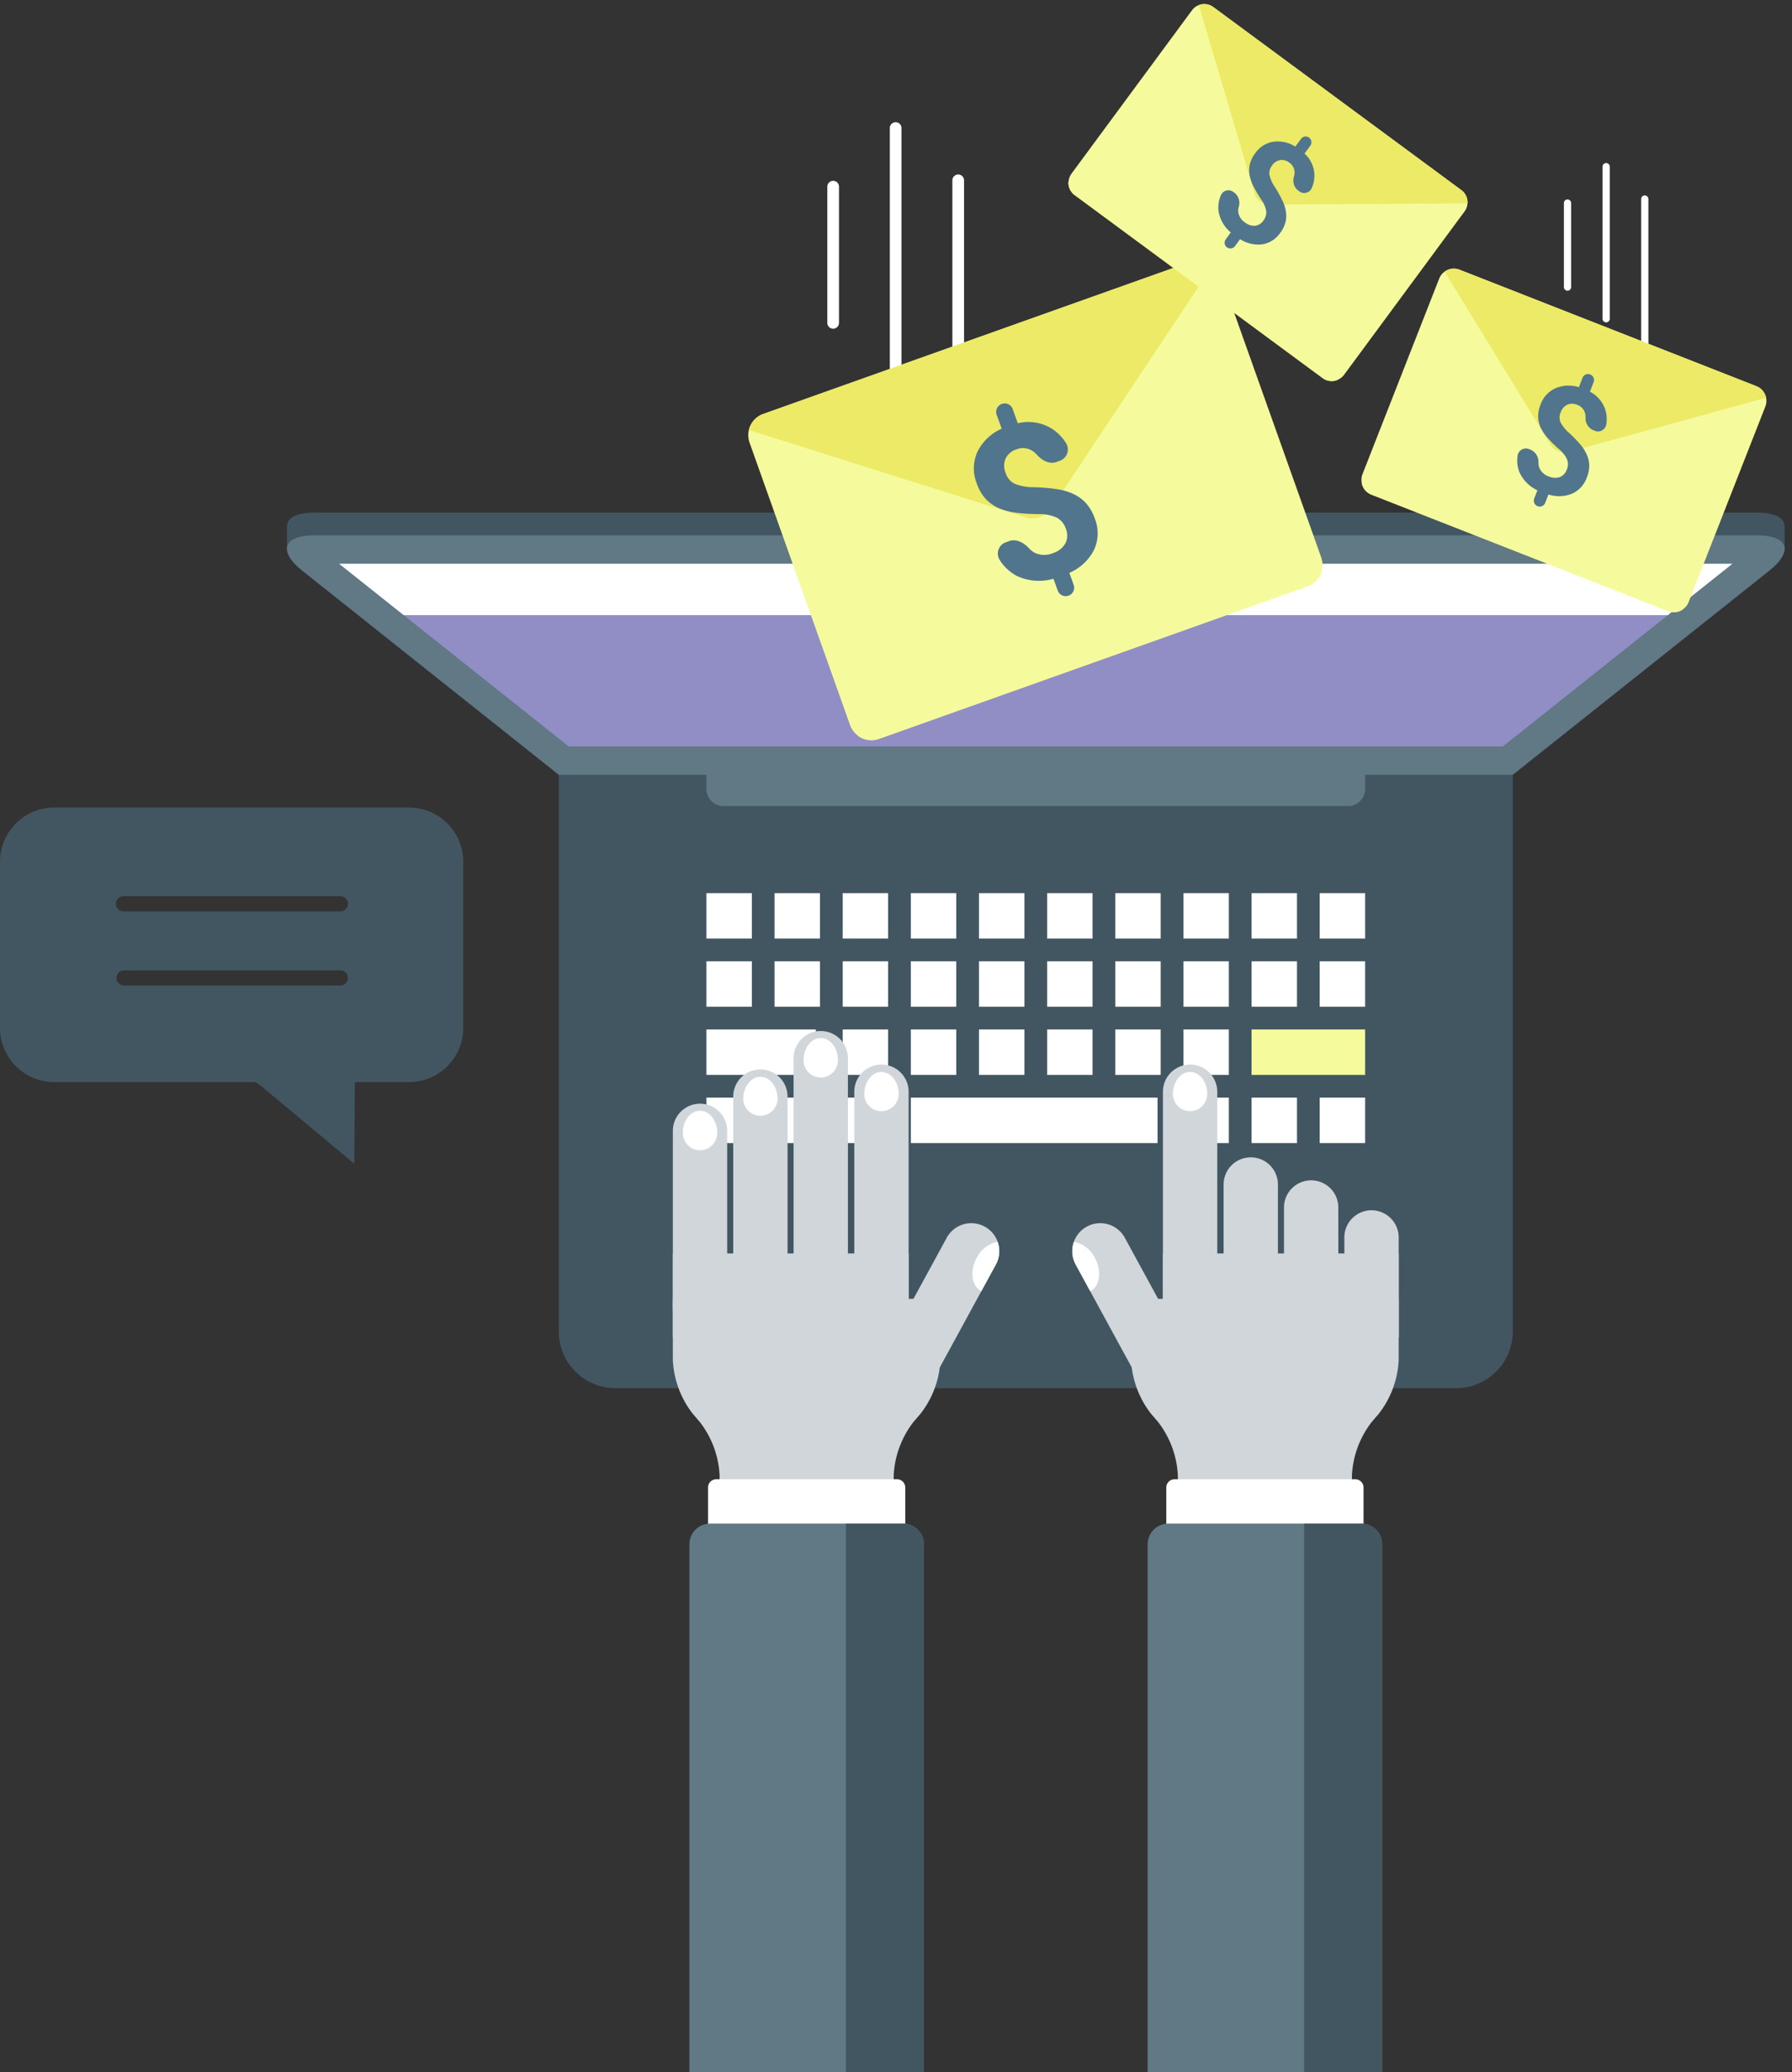 <svg xmlns="http://www.w3.org/2000/svg" xmlns:xlink="http://www.w3.org/1999/xlink" width="442" height="511" viewBox="0 0 442 511">
  <rect x="0" y="0" width="442" height="511" fill="#333333" stroke="none"/>
  <defs>
    <clipPath id="clip-path">
      <rect id="Rectangle_7424" data-name="Rectangle 7424" width="440.184" height="514.083" fill="none"/>
    </clipPath>
    <clipPath id="clip-SVG_Acomba-Paie_image_MaPaienet">
      <rect width="442" height="511"/>
    </clipPath>
  </defs>
  <g id="SVG_Acomba-Paie_image_MaPaienet" clip-path="url(#clip-SVG_Acomba-Paie_image_MaPaienet)">
    <g id="Groupe_14757" data-name="Groupe 14757" transform="translate(0 1)">
      <g id="Groupe_14756" data-name="Groupe 14756" clip-path="url(#clip-path)">
        <path id="Tracé_51654" data-name="Tracé 51654" d="M13.393,198.136h87.478a13.39,13.39,0,0,1,13.392,13.39v40.928a13.392,13.392,0,0,1-13.39,13.394H87.521l-.138,20.125L64.124,266.56l-1.094-.712H13.393A13.394,13.394,0,0,1,0,252.454V211.526a13.392,13.392,0,0,1,13.393-13.39m17.14,43.9H83.865a1.87,1.87,0,1,0,.1-3.738H30.538a1.87,1.87,0,0,0,0,3.738Zm0-18.287H83.865a1.87,1.87,0,1,0,.1-3.738H30.538a1.87,1.87,0,1,0-.1,3.738Z" fill="#425662"/>
        <path id="Tracé_51655" data-name="Tracé 51655" d="M137.825,327.319a14.005,14.005,0,0,0,14,14.007H359.119a14.008,14.008,0,0,0,14.005-14.007V189.867h-235.3Z" fill="#425662"/>
        <rect id="Rectangle_7387" data-name="Rectangle 7387" width="11.202" height="11.205" transform="translate(174.241 219.249)" fill="#fff"/>
        <rect id="Rectangle_7388" data-name="Rectangle 7388" width="11.205" height="11.205" transform="translate(191.047 219.249)" fill="#fff"/>
        <rect id="Rectangle_7389" data-name="Rectangle 7389" width="11.204" height="11.205" transform="translate(207.854 219.249)" fill="#fff"/>
        <rect id="Rectangle_7390" data-name="Rectangle 7390" width="11.203" height="11.205" transform="translate(224.663 219.249)" fill="#fff"/>
        <rect id="Rectangle_7391" data-name="Rectangle 7391" width="11.209" height="11.205" transform="translate(241.467 219.249)" fill="#fff"/>
        <rect id="Rectangle_7392" data-name="Rectangle 7392" width="11.204" height="11.205" transform="translate(258.277 219.249)" fill="#fff"/>
        <rect id="Rectangle_7393" data-name="Rectangle 7393" width="11.204" height="11.205" transform="translate(275.084 219.249)" fill="#fff"/>
        <rect id="Rectangle_7394" data-name="Rectangle 7394" width="11.205" height="11.205" transform="translate(291.889 219.249)" fill="#fff"/>
        <rect id="Rectangle_7395" data-name="Rectangle 7395" width="11.206" height="11.205" transform="translate(308.696 219.249)" fill="#fff"/>
        <rect id="Rectangle_7396" data-name="Rectangle 7396" width="11.206" height="11.205" transform="translate(325.505 219.249)" fill="#fff"/>
        <rect id="Rectangle_7397" data-name="Rectangle 7397" width="11.202" height="11.206" transform="translate(174.241 236.056)" fill="#fff"/>
        <rect id="Rectangle_7398" data-name="Rectangle 7398" width="11.205" height="11.206" transform="translate(191.047 236.056)" fill="#fff"/>
        <rect id="Rectangle_7399" data-name="Rectangle 7399" width="11.204" height="11.206" transform="translate(207.854 236.056)" fill="#fff"/>
        <rect id="Rectangle_7400" data-name="Rectangle 7400" width="11.203" height="11.206" transform="translate(224.663 236.056)" fill="#fff"/>
        <rect id="Rectangle_7401" data-name="Rectangle 7401" width="11.209" height="11.206" transform="translate(241.467 236.056)" fill="#fff"/>
        <rect id="Rectangle_7402" data-name="Rectangle 7402" width="11.204" height="11.206" transform="translate(258.277 236.056)" fill="#fff"/>
        <rect id="Rectangle_7403" data-name="Rectangle 7403" width="11.204" height="11.206" transform="translate(275.084 236.056)" fill="#fff"/>
        <rect id="Rectangle_7404" data-name="Rectangle 7404" width="11.205" height="11.206" transform="translate(291.889 236.056)" fill="#fff"/>
        <rect id="Rectangle_7405" data-name="Rectangle 7405" width="11.206" height="11.206" transform="translate(308.696 236.056)" fill="#fff"/>
        <rect id="Rectangle_7406" data-name="Rectangle 7406" width="11.206" height="11.206" transform="translate(325.505 236.056)" fill="#fff"/>
        <rect id="Rectangle_7407" data-name="Rectangle 7407" width="28.016" height="11.203" transform="translate(308.696 252.866)" fill="#f5fb9c"/>
        <rect id="Rectangle_7408" data-name="Rectangle 7408" width="27.003" height="11.203" transform="translate(174.241 252.866)" fill="#fff"/>
        <rect id="Rectangle_7409" data-name="Rectangle 7409" width="11.204" height="11.203" transform="translate(207.854 252.866)" fill="#fff"/>
        <rect id="Rectangle_7410" data-name="Rectangle 7410" width="11.203" height="11.203" transform="translate(224.663 252.866)" fill="#fff"/>
        <rect id="Rectangle_7411" data-name="Rectangle 7411" width="11.209" height="11.203" transform="translate(241.467 252.866)" fill="#fff"/>
        <rect id="Rectangle_7412" data-name="Rectangle 7412" width="11.204" height="11.203" transform="translate(258.277 252.866)" fill="#fff"/>
        <rect id="Rectangle_7413" data-name="Rectangle 7413" width="11.204" height="11.203" transform="translate(275.084 252.866)" fill="#fff"/>
        <rect id="Rectangle_7414" data-name="Rectangle 7414" width="11.205" height="11.203" transform="translate(291.889 252.866)" fill="#fff"/>
        <rect id="Rectangle_7415" data-name="Rectangle 7415" width="11.202" height="11.208" transform="translate(174.241 269.67)" fill="#fff"/>
        <rect id="Rectangle_7416" data-name="Rectangle 7416" width="11.205" height="11.208" transform="translate(191.047 269.67)" fill="#fff"/>
        <rect id="Rectangle_7417" data-name="Rectangle 7417" width="11.204" height="11.208" transform="translate(207.854 269.67)" fill="#fff"/>
        <rect id="Rectangle_7418" data-name="Rectangle 7418" width="60.85" height="11.208" transform="translate(224.663 269.67)" fill="#fff"/>
        <rect id="Rectangle_7419" data-name="Rectangle 7419" width="11.205" height="11.208" transform="translate(291.889 269.67)" fill="#fff"/>
        <rect id="Rectangle_7420" data-name="Rectangle 7420" width="11.206" height="11.208" transform="translate(308.696 269.67)" fill="#fff"/>
        <rect id="Rectangle_7421" data-name="Rectangle 7421" width="11.206" height="11.208" transform="translate(325.505 269.67)" fill="#fff"/>
        <path id="Tracé_51656" data-name="Tracé 51656" d="M174.242,193.575v-7.69H336.706v7.69a4.2,4.2,0,0,1-4.2,4.2H178.438a4.2,4.2,0,0,1-4.2-4.2" fill="#617885"/>
        <path id="Tracé_51657" data-name="Tracé 51657" d="M440.178,134.619H70.786v-5.9h.01c.031-2.013,2.353-3.305,6.807-3.305h355.75c4.447,0,6.768,1.292,6.807,3.305h.024Z" fill="#425662"/>
        <path id="Tracé_51658" data-name="Tracé 51658" d="M436.4,139.734l-63.273,50.335h-235.3L74.551,139.734c-6.052-4.816-4.69-8.721,3.045-8.721H433.352c7.735,0,9.1,3.9,3.045,8.721" fill="#617885"/>
        <path id="Tracé_51659" data-name="Tracé 51659" d="M83.642,138.023l56.627,45.043H370.68l56.626-45.043Z" fill="#918ec6"/>
        <path id="Tracé_51660" data-name="Tracé 51660" d="M99.571,150.689H411.38L427.3,138.018H83.642Z" fill="#fff"/>
        <path id="Tracé_51661" data-name="Tracé 51661" d="M231.958,319.288v15.15a23.369,23.369,0,0,1-4.862,13.128l-1.8,2.1a23.393,23.393,0,0,0-4.863,13.137v27.274H177.49V362.814a23.379,23.379,0,0,0-4.862-13.136l-1.806-2.106a23.377,23.377,0,0,1-4.863-13.128V319.288Z" fill="#d0d6da"/>
        <path id="Tracé_51662" data-name="Tracé 51662" d="M242.871,301.477a6.9,6.9,0,0,0-9.36,2.757l-17.786,32.63,12.118,6.6,17.79-32.631a6.9,6.9,0,0,0-2.761-9.36h0" fill="#d0d6da"/>
        <path id="Tracé_51663" data-name="Tracé 51663" d="M246.071,305.243a7.247,7.247,0,0,0-5.171,3.94c-1.77,3.247-1.262,6.936,1.138,8.244l3.592-6.589a6.886,6.886,0,0,0,.441-5.6" fill="#fff"/>
        <path id="Tracé_51664" data-name="Tracé 51664" d="M224.112,268.316v52.078a6.7,6.7,0,1,1-13.4.179c0-.059,0-.119,0-.179V268.316a6.7,6.7,0,1,1,13.4-.18q0,.09,0,.18" fill="#d0d6da"/>
        <path id="Tracé_51665" data-name="Tracé 51665" d="M213.173,268.773a4.24,4.24,0,0,0,8.48,0c0-2.995-1.9-5.428-4.24-5.428s-4.24,2.435-4.24,5.428" fill="#fff"/>
        <path id="Tracé_51666" data-name="Tracé 51666" d="M209.14,259.946v52.08a6.7,6.7,0,1,1-13.4,0v-52.08a6.7,6.7,0,1,1,13.4,0" fill="#d0d6da"/>
        <path id="Tracé_51667" data-name="Tracé 51667" d="M198.2,260.411a4.239,4.239,0,1,0,8.477,0v0c0-3-1.9-5.431-4.238-5.431s-4.239,2.431-4.239,5.431" fill="#fff"/>
        <path id="Tracé_51668" data-name="Tracé 51668" d="M194.251,269.511v52.08a6.7,6.7,0,0,1-13.4,0v-52.08a6.7,6.7,0,0,1,13.4-.18q0,.09,0,.18" fill="#d0d6da"/>
        <path id="Tracé_51669" data-name="Tracé 51669" d="M183.316,269.971a4.237,4.237,0,0,0,8.473,0c0-2.995-1.893-5.426-4.235-5.426s-4.238,2.431-4.238,5.426" fill="#fff"/>
        <path id="Tracé_51670" data-name="Tracé 51670" d="M179.363,277.88v43.711a6.7,6.7,0,0,1-13.4,0V277.88a6.7,6.7,0,1,1,13.4-.021Z" fill="#d0d6da"/>
        <path id="Tracé_51671" data-name="Tracé 51671" d="M168.425,278.341a4.24,4.24,0,1,0,8.479.143c0-.048,0-.1,0-.143,0-3-1.9-5.431-4.241-5.431s-4.238,2.43-4.238,5.431" fill="#fff"/>
        <rect id="Rectangle_7422" data-name="Rectangle 7422" width="58.15" height="20.661" transform="translate(165.962 308.101)" fill="#d0d6da"/>
        <path id="Tracé_51672" data-name="Tracé 51672" d="M176.667,363.789h44.588a2.03,2.03,0,0,1,2.031,2.031v22.238a2.029,2.029,0,0,1-2.029,2.03h-44.59a2.031,2.031,0,0,1-2.031-2.031V365.819a2.031,2.031,0,0,1,2.031-2.03" fill="#fff"/>
        <path id="Tracé_51673" data-name="Tracé 51673" d="M278.991,319.288v15.15a23.369,23.369,0,0,0,4.862,13.128l1.8,2.1a23.393,23.393,0,0,1,4.863,13.137v27.274h42.941V362.814a23.372,23.372,0,0,1,4.863-13.136l1.806-2.106a23.369,23.369,0,0,0,4.862-13.128V319.288Z" fill="#d0d6da"/>
        <path id="Tracé_51674" data-name="Tracé 51674" d="M268.078,301.477a6.9,6.9,0,0,1,9.36,2.757l17.785,32.63-12.116,6.6-17.791-32.631a6.9,6.9,0,0,1,2.762-9.361" fill="#d0d6da"/>
        <path id="Tracé_51675" data-name="Tracé 51675" d="M264.878,305.243a7.241,7.241,0,0,1,5.17,3.94c1.77,3.247,1.264,6.936-1.137,8.244l-3.592-6.589a6.882,6.882,0,0,1-.441-5.6" fill="#fff"/>
        <path id="Tracé_51676" data-name="Tracé 51676" d="M286.837,268.316v52.078a6.7,6.7,0,1,0,13.4.179c0-.059,0-.119,0-.179V268.316a6.7,6.7,0,1,0-13.4-.18q0,.09,0,.18" fill="#d0d6da"/>
        <path id="Tracé_51677" data-name="Tracé 51677" d="M297.776,268.773a4.24,4.24,0,0,1-8.48,0c0-2.995,1.9-5.428,4.24-5.428s4.24,2.435,4.24,5.428" fill="#fff"/>
        <rect id="Rectangle_7423" data-name="Rectangle 7423" width="58.149" height="20.661" transform="translate(286.837 308.101)" fill="#d0d6da"/>
        <path id="Tracé_51678" data-name="Tracé 51678" d="M308.505,284.4a6.7,6.7,0,0,0-6.7,6.7v37.663h13.4V291.1a6.7,6.7,0,0,0-6.7-6.7Z" fill="#d0d6da"/>
        <path id="Tracé_51679" data-name="Tracé 51679" d="M323.4,290.068a6.7,6.7,0,0,0-6.7,6.7v31.991h13.4V296.771a6.7,6.7,0,0,0-6.7-6.7Z" fill="#d0d6da"/>
        <path id="Tracé_51680" data-name="Tracé 51680" d="M344.987,304.165a6.7,6.7,0,0,0-13.4-.021v24.618h13.4Z" fill="#d0d6da"/>
        <path id="Tracé_51681" data-name="Tracé 51681" d="M289.7,363.789h44.589a2.031,2.031,0,0,1,2.031,2.031v22.238a2.03,2.03,0,0,1-2.03,2.03H289.7a2.03,2.03,0,0,1-2.03-2.03V365.819a2.03,2.03,0,0,1,2.03-2.03" fill="#fff"/>
        <path id="Tracé_51682" data-name="Tracé 51682" d="M205.5,80.061a1.44,1.44,0,0,1-1.44-1.437V45.074a1.439,1.439,0,1,1,2.877-.086V78.624a1.44,1.44,0,0,1-1.437,1.437" fill="#fff"/>
        <path id="Tracé_51683" data-name="Tracé 51683" d="M220.919,92.7a1.439,1.439,0,0,1-1.443-1.433V30.537a1.438,1.438,0,0,1,2.875,0V91.255a1.44,1.44,0,0,1-1.432,1.442" fill="#fff"/>
        <path id="Tracé_51684" data-name="Tracé 51684" d="M236.343,108.213a1.438,1.438,0,0,1-1.438-1.438V43.465a1.438,1.438,0,0,1,2.876,0v63.309a1.44,1.44,0,0,1-1.438,1.439" fill="#fff"/>
        <path id="Tracé_51685" data-name="Tracé 51685" d="M301.09,66.8l24.782,69.63a5.546,5.546,0,0,1-3.366,7.085L216.751,181.161a5.551,5.551,0,0,1-7.086-3.366l-24.782-69.631a5.553,5.553,0,0,1,3.366-7.084L294,63.438a5.557,5.557,0,0,1,7.085,3.366Z" fill="#f5fb9c"/>
        <path id="Tracé_51686" data-name="Tracé 51686" d="M326.082,139.636l-69.274-21.427a5.847,5.847,0,0,0-5.743,2.057L211.54,180.4a5.533,5.533,0,0,0,5.248.835L322.543,143.6a5.525,5.525,0,0,0,3.539-3.962" fill="#f5fb9c"/>
        <path id="Tracé_51687" data-name="Tracé 51687" d="M299.25,64.27l-40.156,60.382a5.854,5.854,0,0,1-5.752,2.035l-68.631-21.638a5.537,5.537,0,0,1,3.539-3.964L294.005,63.443a5.526,5.526,0,0,1,5.245.827" fill="#ecea66"/>
        <path id="Tracé_51688" data-name="Tracé 51688" d="M262.9,129.425a4.723,4.723,0,0,0-2.289-2.8,10.628,10.628,0,0,0-4.6-.851,50.391,50.391,0,0,1-5.366-.326,16.7,16.7,0,0,1-4.187-1.086,10.284,10.284,0,0,1-3.283-2.277,11.127,11.127,0,0,1-2.265-3.9,9.831,9.831,0,0,1,.194-7.8,11.976,11.976,0,0,1,5.965-5.666l-1.191-3.308A2.1,2.1,0,1,1,249.825,100l1.215,3.382a10.942,10.942,0,0,1,8.162,1.187,11.262,11.262,0,0,1,3.817,3.839,2.965,2.965,0,0,1-1.174,4.025,3.066,3.066,0,0,1-.59.243l-.664.243c-1.785.644-3.629-.4-4.887-1.829a4.627,4.627,0,0,0-1.177-.973,4.233,4.233,0,0,0-3.792-.307,4.39,4.39,0,0,0-2.714,2.291,4.585,4.585,0,0,0,.032,3.558,4.451,4.451,0,0,0,2.168,2.621,12.728,12.728,0,0,0,4.863.871,45.306,45.306,0,0,1,5.674.487,14.277,14.277,0,0,1,4.064,1.215,9.535,9.535,0,0,1,3.087,2.29,10.863,10.863,0,0,1,2.106,3.677,9.778,9.778,0,0,1-.16,7.758,12.189,12.189,0,0,1-6.1,5.686l1.064,2.951a2.088,2.088,0,0,1-1.25,2.674h0a2.086,2.086,0,0,1-2.674-1.247v0l-1.056-2.926a12.72,12.72,0,0,1-9.142-.75,11.146,11.146,0,0,1-4.212-4.029,2.956,2.956,0,0,1,1.158-4.017h0a2.974,2.974,0,0,1,.6-.244l.664-.243c1.786-.644,3.647.4,4.929,1.8a5.275,5.275,0,0,0,1.317,1.052,5.467,5.467,0,0,0,4.585.1,5.257,5.257,0,0,0,3.026-2.374,4.291,4.291,0,0,0,.137-3.588" fill="#51758c"/>
        <path id="Tracé_51689" data-name="Tracé 51689" d="M361.242,51.132,331.521,91.419a3.76,3.76,0,0,1-5.254.794L265.082,47.07a3.762,3.762,0,0,1-.792-5.254L294.013,1.529a3.759,3.759,0,0,1,5.254-.793l61.185,45.146a3.769,3.769,0,0,1,.791,5.254Z" fill="#f5fb9c"/>
        <path id="Tracé_51690" data-name="Tracé 51690" d="M329.8,92.746,315.6,45.726a3.96,3.96,0,0,0-3.329-2.447l-48.745.573a3.755,3.755,0,0,0,1.516,3.267L326.23,92.262a3.746,3.746,0,0,0,3.565.484" fill="#f5fb9c"/>
        <path id="Tracé_51691" data-name="Tracé 51691" d="M361.967,49.139l-49.117.311a3.968,3.968,0,0,1-3.32-2.46L295.692.247a3.75,3.75,0,0,1,3.567.487l61.185,45.148a3.744,3.744,0,0,1,1.523,3.257" fill="#ecea66"/>
        <path id="Tracé_51692" data-name="Tracé 51692" d="M311.608,53.4a3.211,3.211,0,0,0,.706-2.346,7.17,7.17,0,0,0-1.269-2.911,33.6,33.6,0,0,1-1.85-3.132,11.313,11.313,0,0,1-.972-2.762,6.947,6.947,0,0,1,.037-2.7,7.555,7.555,0,0,1,1.337-2.748,6.665,6.665,0,0,1,4.457-2.844,8.106,8.106,0,0,1,5.441,1.2l1.406-1.923a1.423,1.423,0,0,1,2.3,1.676l-1.438,1.966a7.4,7.4,0,0,1,2.424,5.032,7.62,7.62,0,0,1-.709,3.6,2.009,2.009,0,0,1-2.707.863,1.925,1.925,0,0,1-.364-.243l-.384-.282a3.16,3.16,0,0,1-.82-3.436,3.18,3.18,0,0,0,.1-1.032,2.862,2.862,0,0,0-1.263-2.246,2.968,2.968,0,0,0-2.31-.658,3.1,3.1,0,0,0-1.99,1.365,3.02,3.02,0,0,0-.65,2.21,8.631,8.631,0,0,0,1.352,3.059,30.638,30.638,0,0,1,1.877,3.376,9.708,9.708,0,0,1,.857,2.742,6.484,6.484,0,0,1-.122,2.6,7.34,7.34,0,0,1-1.269,2.575,6.631,6.631,0,0,1-4.416,2.849,8.261,8.261,0,0,1-5.5-1.272l-1.256,1.714a1.414,1.414,0,0,1-2.283-1.669l1.245-1.7a8.613,8.613,0,0,1-3.039-5.419,7.529,7.529,0,0,1,.669-3.89,2,2,0,0,1,2.7-.868,1.974,1.974,0,0,1,.364.243l.387.282a3.237,3.237,0,0,1,.851,3.452,3.558,3.558,0,0,0-.089,1.131,3.71,3.71,0,0,0,1.678,2.616,3.562,3.562,0,0,0,2.479.8,2.9,2.9,0,0,0,2.034-1.268" fill="#51758c"/>
        <path id="Tracé_51693" data-name="Tracé 51693" d="M386.63,70.688a.891.891,0,0,1-.889-.889V49.075a.889.889,0,0,1,1.778,0V69.8a.89.89,0,0,1-.888.888Z" fill="#fff"/>
        <path id="Tracé_51694" data-name="Tracé 51694" d="M396.159,78.492a.891.891,0,0,1-.889-.889V40.1a.889.889,0,0,1,1.778,0V77.608a.891.891,0,0,1-.889.889Z" fill="#fff"/>
        <path id="Tracé_51695" data-name="Tracé 51695" d="M405.688,88.079a.891.891,0,0,1-.889-.889V48.082a.889.889,0,0,1,1.778,0V87.19A.891.891,0,0,1,405.688,88.079Z" fill="#fff"/>
        <path id="Tracé_51696" data-name="Tracé 51696" d="M435.419,99.266l-18.907,48.2a3.891,3.891,0,0,1-5.035,2.2l-73.211-28.719a3.891,3.891,0,0,1-2.2-5.035l18.909-48.2a3.89,3.89,0,0,1,5.036-2.2l73.211,28.719a3.889,3.889,0,0,1,2.2,5.035Z" fill="#f5fb9c"/>
        <path id="Tracé_51697" data-name="Tracé 51697" d="M415.142,149.255l-26.767-43.174a4.1,4.1,0,0,0-3.982-1.552l-48.536,13.614a3.89,3.89,0,0,0,2.39,2.855l73.211,28.719a3.873,3.873,0,0,0,3.684-.462" fill="#f5fb9c"/>
        <path id="Tracé_51698" data-name="Tracé 51698" d="M435.606,97.081l-48.988,13.458a4.1,4.1,0,0,1-3.975-1.568L356.31,65.98A3.878,3.878,0,0,1,360,65.512l73.211,28.72a3.871,3.871,0,0,1,2.392,2.849" fill="#ecea66"/>
        <path id="Tracé_51699" data-name="Tracé 51699" d="M386.44,114.815a3.31,3.31,0,0,0,.077-2.533,7.43,7.43,0,0,0-2.042-2.568,35.357,35.357,0,0,1-2.686-2.637,11.693,11.693,0,0,1-1.716-2.5,7.221,7.221,0,0,1-.684-2.71,7.823,7.823,0,0,1,.594-3.1,6.886,6.886,0,0,1,3.693-4.032,8.372,8.372,0,0,1,5.756-.252l.891-2.3a1.47,1.47,0,1,1,2.742,1.062l-.909,2.35a7.656,7.656,0,0,1,3.768,4.376,7.89,7.89,0,0,1,.254,3.783,2.077,2.077,0,0,1-2.894,1.447l-.461-.179a3.272,3.272,0,0,1-1.742-3.214,3.206,3.206,0,0,0-.172-1.059,2.961,2.961,0,0,0-1.863-1.906,3.074,3.074,0,0,0-2.489-.037,3.216,3.216,0,0,0-1.622,1.9,3.13,3.13,0,0,0-.057,2.382,8.917,8.917,0,0,0,2.169,2.695,31.852,31.852,0,0,1,2.775,2.869,9.957,9.957,0,0,1,1.586,2.512,6.692,6.692,0,0,1,.579,2.629,7.642,7.642,0,0,1-.579,2.917,6.851,6.851,0,0,1-3.648,4.029,8.546,8.546,0,0,1-5.833.2l-.789,2.049a1.459,1.459,0,0,1-1.885.838h0a1.46,1.46,0,0,1-.837-1.886v-.006l.788-2.032a8.931,8.931,0,0,1-4.49-4.6,7.8,7.8,0,0,1-.375-4.067,2.067,2.067,0,0,1,2.449-1.594,1.962,1.962,0,0,1,.442.147l.462.179a3.343,3.343,0,0,1,1.775,3.219,3.769,3.769,0,0,0,.213,1.161,3.842,3.842,0,0,0,2.369,2.162,3.675,3.675,0,0,0,2.69.136,3,3,0,0,0,1.7-1.828" fill="#51758c"/>
        <path id="Tracé_51700" data-name="Tracé 51700" d="M222.806,374.729H175.119a5.077,5.077,0,0,0-5.077,5.076V514.083h57.835V379.8a5.074,5.074,0,0,0-5.071-5.073" fill="#617885"/>
        <path id="Tracé_51701" data-name="Tracé 51701" d="M222.806,374.729H208.651V514.083h19.226V379.8a5.074,5.074,0,0,0-5.071-5.073" fill="#425662"/>
        <path id="Tracé_51702" data-name="Tracé 51702" d="M335.829,374.729h-47.68a5.075,5.075,0,0,0-5.077,5.075h0V514.083h57.834V379.8a5.075,5.075,0,0,0-5.077-5.073" fill="#617885"/>
        <path id="Tracé_51703" data-name="Tracé 51703" d="M335.829,374.729H321.678V514.083h19.228V379.8a5.075,5.075,0,0,0-5.077-5.073" fill="#425662"/>
      </g>
    </g>
  </g>
</svg>
